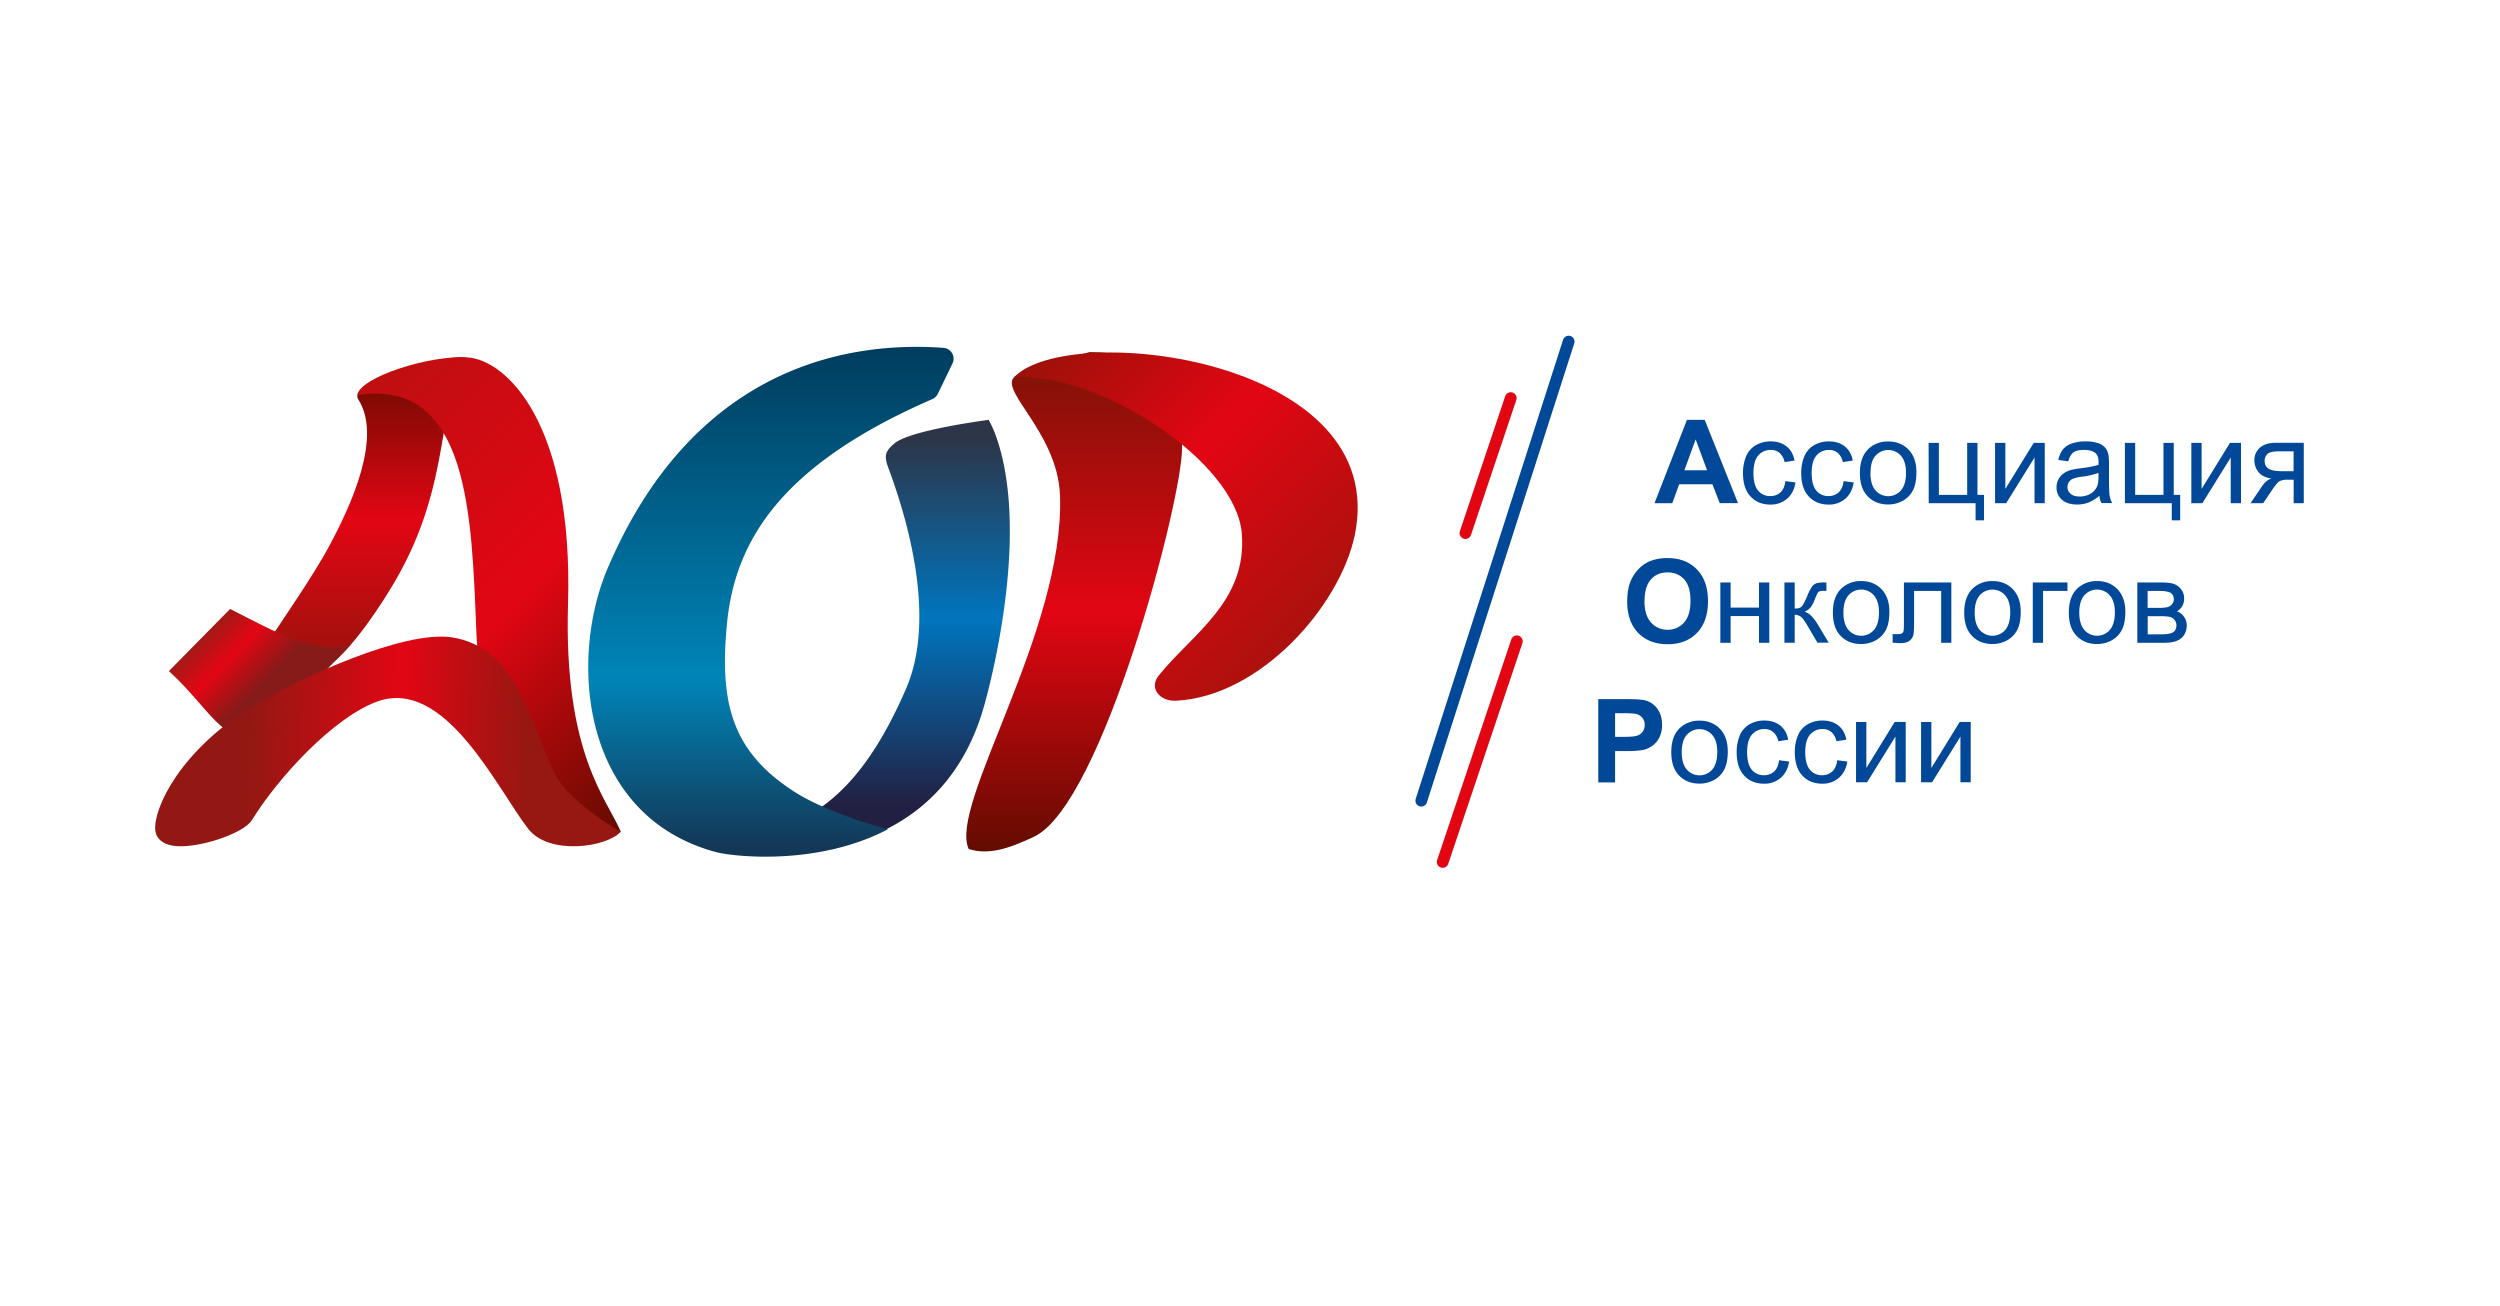 <?xml version="1.0" encoding="UTF-8"?> <svg xmlns="http://www.w3.org/2000/svg" xmlns:xlink="http://www.w3.org/1999/xlink" id="Слой_1" data-name="Слой 1" viewBox="0 0 2187.57 1142.83"> <defs> <style>.cls-1{fill:url(#Безымянный_градиент);}.cls-2{fill:url(#Безымянный_градиент_2);}.cls-3{fill:url(#Безымянный_градиент_3);}.cls-4{fill:url(#Безымянный_градиент_4);}.cls-5{fill:url(#Безымянный_градиент_5);}.cls-6{fill:url(#Безымянный_градиент_6);}.cls-7{fill:url(#Безымянный_градиент_7);}.cls-8{fill:url(#Безымянный_градиент_8);}.cls-10,.cls-9{fill:none;stroke-linecap:round;stroke-miterlimit:10;stroke-width:10.26px;}.cls-9{stroke:#014898;}.cls-10{stroke:#e20613;}.cls-11{fill:#014898;}</style> <linearGradient id="Безымянный_градиент" x1="763" y1="3504.82" x2="763.34" y2="3039.28" gradientTransform="matrix(1, 0, 0, -1, 0, 3808.68)" gradientUnits="userSpaceOnUse"> <stop offset="0.17" stop-color="#2d3548"></stop> <stop offset="0.51" stop-color="#0075be"></stop> <stop offset="0.86" stop-color="#222042"></stop> </linearGradient> <linearGradient id="Безымянный_градиент_2" x1="674.57" y1="3059.07" x2="674.57" y2="3505.16" gradientTransform="matrix(1, 0, 0, -1, 0, 3808.68)" gradientUnits="userSpaceOnUse"> <stop offset="0.02" stop-color="#133857"></stop> <stop offset="0.35" stop-color="#0085b8"></stop> <stop offset="1" stop-color="#003d5e"></stop> </linearGradient> <linearGradient id="Безымянный_градиент_3" x1="312.48" y1="3200.92" x2="312.48" y2="3496.07" gradientTransform="matrix(1, 0, 0, -1, 0, 3808.68)" gradientUnits="userSpaceOnUse"> <stop offset="0" stop-color="#8c150c"></stop> <stop offset="0.52" stop-color="#e20613"></stop> <stop offset="1" stop-color="#630c00"></stop> </linearGradient> <linearGradient id="Безымянный_градиент_4" x1="297.34" y1="3450.24" x2="604.93" y2="3142.65" gradientTransform="matrix(1, 0, 0, -1, 0, 3808.68)" gradientUnits="userSpaceOnUse"> <stop offset="0" stop-color="#bf0f11"></stop> <stop offset="0.52" stop-color="#e20613"></stop> <stop offset="1" stop-color="#630c00"></stop> </linearGradient> <linearGradient id="Безымянный_градиент_5" x1="7225.12" y1="3266.73" x2="7155.44" y2="3197.05" gradientTransform="translate(7417.36 3808.68) rotate(180)" gradientUnits="userSpaceOnUse"> <stop offset="0" stop-color="#a21a17"></stop> <stop offset="0.3" stop-color="#e20613"></stop> <stop offset="0.68" stop-color="#861b19"></stop> </linearGradient> <linearGradient id="Безымянный_градиент_6" x1="218.59" y1="3161.96" x2="462.56" y2="3152.58" gradientTransform="matrix(1, 0, 0, -1, 0, 3808.68)" gradientUnits="userSpaceOnUse"> <stop offset="0" stop-color="#931813"></stop> <stop offset="0.54" stop-color="#e20613"></stop> <stop offset="0.99" stop-color="#971712"></stop> </linearGradient> <linearGradient id="Безымянный_градиент_7" x1="939.94" y1="5035.36" x2="939.94" y2="5472.32" gradientTransform="translate(0 -4727.28)" gradientUnits="userSpaceOnUse"> <stop offset="0" stop-color="#7c1307"></stop> <stop offset="0.52" stop-color="#e20613"></stop> <stop offset="1" stop-color="#630c00"></stop> </linearGradient> <linearGradient id="Безымянный_градиент_8" x1="906.53" y1="5038.23" x2="1144.14" y2="5275.83" gradientTransform="translate(0 -4727.28)" gradientUnits="userSpaceOnUse"> <stop offset="0" stop-color="#9c1109"></stop> <stop offset="0.47" stop-color="#e20613"></stop> <stop offset="0.99" stop-color="#ad110d"></stop> </linearGradient> </defs> <path class="cls-1" d="M783,387.76c-8.89,7.25-9.5,11.42-5.61,21.81,14.71,39.6,43,129.24,15.46,193-38.09,88.1-82.74,122.76-143.19,128.1a7.36,7.36,0,0,0-6.83,7.85h0a5.14,5.14,0,0,0,.06.55l.07.55a7.33,7.33,0,0,0,6.43,6.15c68.1,6.84,178.54-8.48,212-129C869.92,586,901.24,459,870.19,378.06a107.24,107.24,0,0,0-5.06-10.67S797.27,376.12,783,387.76Z"></path> <path class="cls-2" d="M820.66,344.53l12.79-26.47a9.54,9.54,0,0,0-4.4-12.74,9.72,9.72,0,0,0-3.47-.93c-95.94-7-222.44,25.71-293.69,192.49-35.08,82-22.36,217.44,94.77,248.76,14.09,3.76,88.21,12.58,150.3-20,0,0-51.83-13.27-82.8-33.44C640.07,657,629.54,614.52,636.1,545.93c6.91-71.79,46.23-138.74,179.77-196.72A9.9,9.9,0,0,0,820.66,344.53Z"></path> <path class="cls-3" d="M313.55,349.59C301,330,425.42,301,409.15,317.52c-28.52,28.86-11.08,102.09-64.08,192.08-12,20.38-35.42,56.35-56.61,72.62-12.52,9.64-105.92,56.35-62.85-7.38,25.58-37.82,49.79-73.58,61.62-95.46C309.18,439,334,381.53,313.55,349.59Z"></path> <path class="cls-4" d="M543.2,727.76c-6.77,3.35-.55,3.29-6.77,3.35-18.12.28-56.41-8.47-69.61-29.88-19-30.84-46.91-74.53-50-148.52-4.17-100.86-6.15-222.23-104.14-207,2.06-15.54,63.19-35.3,96.63-32.95,34.33,2.44,92.43,58.58,87.73,215.58C493.12,659.76,531.34,699.29,543.2,727.76Z"></path> <path class="cls-5" d="M237.79,635.76c-41,24.55-48.42-10.53-90-48.55l53.55-54.36c39.73,20.17,76.38,41.37,105.58,31.25Z"></path> <path class="cls-6" d="M395.81,557.76c54.91,8.75,66.19,69.68,89.31,118.57,12,25.37,58,51.49,58,51.42-12,13.68-62.77,21.07-81-2.59C434.79,689.76,389.32,592.27,330,613.88c-38.63,14.09-86.91,67-109.68,103.87-7.52,12.1-49.85,25.85-69.68,22.16-7.79-1.44-14.08-5.68-14.77-13.54-1.78-19,22.09-71,88.28-110.3C261.17,594.05,353.21,551,395.81,557.76Z"></path> <path class="cls-7" d="M847.67,742.91c16.68,5.33,33.85.27,57.23-10.81,59.63-28.24,129.38-293.55,129.45-339.91.13-66.95-35.29-84.11-80.83-84.11-30.15,7.79-26.19,7.25-61.75,19.49-25.64,8.89,33.71,47.11,35.77,106.12C931.64,552.22,829.62,704.55,847.67,742.91Z"></path> <path class="cls-8" d="M1086.66,467.2C1091.1,526.48,1043.92,554,1014,591c-9.1,11.21,1,22.83,14.91,22.15,73.86-3.56,143.32-82.67,156.45-144.43,33-156-250.82-188.59-298-138.6C961.18,325.31,1081.87,403.61,1086.66,467.2Z"></path> <line class="cls-9" x1="1372.62" y1="298.89" x2="1243.66" y2="700.62"></line> <line class="cls-10" x1="1321.95" y1="348.33" x2="1282.29" y2="466.49"></line> <line class="cls-10" x1="1327.29" y1="561.13" x2="1262.39" y2="754.23"></line> <path class="cls-11" d="M1520.8,440.26h-16l-6.36-16.5h-29.13l-6,16.54h-15.57l28.38-72.89h15.55Zm-27.06-28.78-10-27-9.85,27Z"></path> <path class="cls-11" d="M1562.31,421l8.82,1.16c-1,6.09-3.42,10.81-7.39,14.23a21.52,21.52,0,0,1-14.56,5.13c-7.25,0-13.06-2.4-17.44-7.12s-6.56-11.48-6.56-20.31a37.79,37.79,0,0,1,2.8-15,20.21,20.21,0,0,1,8.62-9.64,25.74,25.74,0,0,1,12.58-3.22c5.74,0,10.39,1.44,14.09,4.38s5.94,7,7,12.38l-8.68,1.36a14.61,14.61,0,0,0-4.38-8,11.49,11.49,0,0,0-7.66-2.66,14.09,14.09,0,0,0-11,4.85c-2.8,3.22-4.24,8.34-4.24,15.32s1.37,12.24,4.11,15.45a13.31,13.31,0,0,0,10.66,4.79,12.87,12.87,0,0,0,8.82-3.21C1560.26,428.76,1561.74,425.43,1562.31,421Z"></path> <path class="cls-11" d="M1613.25,421l8.82,1.16c-1,6.09-3.42,10.81-7.38,14.23a21.53,21.53,0,0,1-14.57,5.13c-7.25,0-13.06-2.4-17.43-7.12s-6.57-11.48-6.57-20.31a38,38,0,0,1,2.8-15,20.21,20.21,0,0,1,8.62-9.64,25.74,25.74,0,0,1,12.58-3.22c5.75,0,10.4,1.44,14.09,4.38s6,7,7,12.38l-8.68,1.36a14.61,14.61,0,0,0-4.38-8,11.49,11.49,0,0,0-7.66-2.66,14.07,14.07,0,0,0-11,4.85c-2.81,3.22-4.24,8.34-4.24,15.32s1.36,12.24,4.1,15.45a13.33,13.33,0,0,0,10.67,4.79,12.87,12.87,0,0,0,8.82-3.21C1611.2,428.76,1612.57,425.43,1613.25,421Z"></path> <path class="cls-11" d="M1627.47,413.94c0-9.78,2.74-17,8.14-21.75a24.61,24.61,0,0,1,16.62-5.88c7.25,0,13.2,2.4,17.78,7.11s6.9,11.36,6.9,19.7q0,10.15-3.07,16a21.88,21.88,0,0,1-8.89,9.09,26.28,26.28,0,0,1-12.72,3.22c-7.39,0-13.34-2.4-17.92-7.11S1627.47,422.83,1627.47,413.94Zm9.24,0c0,6.77,1.5,11.83,4.44,15.18a14.73,14.73,0,0,0,20.78,1.44,15.06,15.06,0,0,0,1.44-1.44c2.94-3.35,4.45-8.55,4.45-15.46,0-6.49-1.51-11.48-4.45-14.83a14.8,14.8,0,0,0-20.87-1.42h0a16.94,16.94,0,0,0-1.34,1.34c-3,3.35-4.41,8.41-4.41,15.18Z"></path> <path class="cls-11" d="M1687.58,387.54h9V433h24.75V387.54h9V433h5.74v22.29h-7.38v-15h-41Z"></path> <path class="cls-11" d="M1745.74,387.54h9v40.28l24.82-40.28h9.65v52.79h-8.94v-40l-24.82,40h-9.71Z"></path> <path class="cls-11" d="M1837,433.76a33,33,0,0,1-9.57,6,27.8,27.8,0,0,1-9.85,1.71c-5.81,0-10.26-1.44-13.4-4.24a13.86,13.86,0,0,1-4.65-10.88,14.66,14.66,0,0,1,6.43-12.24,22.38,22.38,0,0,1,6.42-2.94,71.18,71.18,0,0,1,7.94-1.36c7.25-.89,12.51-1.92,15.93-3.08,0-1.23.07-2,.07-2.33,0-3.62-.82-6.22-2.53-7.72-2.26-2-5.68-3-10.19-3-4.24,0-7.32.75-9.3,2.19s-3.49,4.1-4.45,7.79l-8.75-1.16a22.81,22.81,0,0,1,3.9-9.09,16.91,16.91,0,0,1,7.93-5.34,35.49,35.49,0,0,1,12-1.84,33.08,33.08,0,0,1,11,1.57,13.8,13.8,0,0,1,6.22,4,14.68,14.68,0,0,1,2.8,6.09,52,52,0,0,1,.48,8.27v11.9c0,8.34.21,13.61.55,15.8a22.15,22.15,0,0,0,2.26,6.36h-9.37A17.42,17.42,0,0,1,1837,433.76Zm-.68-20a64.93,64.93,0,0,1-14.64,3.35,33.61,33.61,0,0,0-7.79,1.78,8.49,8.49,0,0,0-3.56,2.94,7.76,7.76,0,0,0-1.23,4.24,7.51,7.51,0,0,0,2.74,6c1.78,1.57,4.44,2.39,7.93,2.39a18.4,18.4,0,0,0,9.16-2.25,13.79,13.79,0,0,0,5.88-6.16c1-2.05,1.44-5,1.44-9v-3.29Z"></path> <path class="cls-11" d="M1859.35,387.54h9V433h24.75V387.54h9V433h5.64v22.29h-7.38v-15h-41Z"></path> <path class="cls-11" d="M1917.47,387.54h9v40.28l24.82-40.28h9.65v52.79h-9v-40l-24.82,40h-9.65Z"></path> <path class="cls-11" d="M2015.87,387.54v52.79H2007V419.76h-5.19a15.72,15.72,0,0,0-7,1.23c-1.57.82-3.76,3.42-6.7,7.8l-7.79,11.55h-11.08l9.64-14.22q4.41-6.47,8.82-7.39c-5.13-.68-8.89-2.53-11.35-5.53a15.76,15.76,0,0,1-3.69-10.26,14.25,14.25,0,0,1,4.8-11.18c3.22-2.87,7.94-4.31,14-4.31h24.41Zm-8.89,7.39h-12.71c-5.34,0-8.76.82-10.33,2.46a8.17,8.17,0,0,0-2.32,5.81c0,3.15,1.16,5.47,3.41,6.91s6.3,2.19,12,2.19h9.91Z"></path> <path class="cls-11" d="M1423.84,526.42c0-7.45,1.09-13.67,3.35-18.66a33.85,33.85,0,0,1,6.77-10,28.8,28.8,0,0,1,9.44-6.56,39.92,39.92,0,0,1,15.72-2.87q16.11,0,25.78,10c6.43,6.65,9.64,15.93,9.64,27.76s-3.21,21-9.57,27.63-15,10-25.64,10-19.42-3.28-25.85-9.91S1423.84,538.05,1423.84,526.42Zm15.11-.48c0,8.28,1.92,14.5,5.74,18.74a18.64,18.64,0,0,0,14.5,6.36,18.4,18.4,0,0,0,14.43-6.36c3.76-4.24,5.61-10.53,5.61-19s-1.85-14.56-5.47-18.67-8.55-6.15-14.57-6.15-10.94,2-14.63,6.22S1439,517.61,1439,526Z"></path> <path class="cls-11" d="M1505.35,509.67h9v22h24.82v-22h9v52.8h-9V539.09h-24.82v23.38h-9Z"></path> <path class="cls-11" d="M1561.42,509.67h9v22.84c2.87,0,4.85-.55,6-1.64s2.8-4.24,5.06-9.58a40.35,40.35,0,0,1,4.3-8.27,8.4,8.4,0,0,1,3.76-2.67,24.25,24.25,0,0,1,6.84-.68h1.78v7.39l-2.46-.07c-2.33,0-3.83.34-4.51,1s-1.78,2.87-3.22,6.5a27.66,27.66,0,0,1-3.76,7.18,15.19,15.19,0,0,1-5.2,3.62c3.83,1,7.59,4.58,11.35,10.74l9.78,16.34h-9.84l-9.56-16.32c-2-3.28-3.69-5.47-5.13-6.5a8.73,8.73,0,0,0-5.19-1.57v24.41h-9Z"></path> <path class="cls-11" d="M1603.82,536.06c0-9.77,2.73-17,8.13-21.74a24.59,24.59,0,0,1,16.62-5.88c7.25,0,13.2,2.39,17.78,7.11s6.9,11.35,6.9,19.69q0,10.15-3.07,16a21.88,21.88,0,0,1-8.89,9.09,26.16,26.16,0,0,1-12.72,3.21c-7.39,0-13.34-2.39-17.92-7.11S1603.82,545,1603.82,536.06Zm9.23,0c0,6.77,1.5,11.83,4.44,15.19a14.73,14.73,0,0,0,20.78,1.44,13.05,13.05,0,0,0,1.44-1.44c3-3.36,4.45-8.55,4.45-15.46,0-6.49-1.5-11.49-4.45-14.84a14.79,14.79,0,0,0-20.87-1.4h0a14.12,14.12,0,0,0-1.35,1.33c-3,3.36-4.44,8.42-4.44,15.18Z"></path> <path class="cls-11" d="M1665.9,509.67h41.58v52.8h-8.89v-45.4h-23.7v26.26q0,9.23-.62,12.1a8.73,8.73,0,0,1-3.28,5.13c-1.78,1.43-4.37,2.19-7.73,2.19a68.77,68.77,0,0,1-7.17-.41v-7.46H1660a10.62,10.62,0,0,0,4-.54,2.82,2.82,0,0,0,1.57-1.85c.27-.82.41-3.56.41-8.07V509.68Z"></path> <path class="cls-11" d="M1718.74,536.06c0-9.77,2.74-17,8.14-21.74a24.54,24.54,0,0,1,16.62-5.88c7.24,0,13.19,2.39,17.77,7.11s6.91,11.35,6.91,19.69q0,10.15-3.08,16a21.76,21.76,0,0,1-8.89,9.09,26.12,26.12,0,0,1-12.71,3.21c-7.39,0-13.34-2.39-17.92-7.11S1718.74,545,1718.74,536.06Zm9.16,0c0,6.77,1.51,11.83,4.45,15.19a14.73,14.73,0,0,0,20.78,1.44,15.06,15.06,0,0,0,1.44-1.44c2.94-3.36,4.45-8.55,4.45-15.46,0-6.49-1.51-11.49-4.45-14.84a14.8,14.8,0,0,0-20.88-1.4,16.82,16.82,0,0,0-1.34,1.33c-2.94,3.36-4.44,8.42-4.44,15.18Z"></path> <path class="cls-11" d="M1778.74,509.67h30.36v7.39h-21.36v45.41h-9V509.68Z"></path> <path class="cls-11" d="M1810.28,536.06c0-9.77,2.74-17,8.14-21.74a24.54,24.54,0,0,1,16.62-5.88c7.24,0,13.19,2.39,17.77,7.11s6.91,11.35,6.91,19.69q0,10.15-3.08,16a21.76,21.76,0,0,1-8.89,9.09,26.12,26.12,0,0,1-12.71,3.21c-7.39,0-13.34-2.39-17.92-7.11S1810.28,545,1810.28,536.06Zm9.16,0c0,6.77,1.51,11.83,4.45,15.19a14.73,14.73,0,0,0,20.78,1.44,15.06,15.06,0,0,0,1.44-1.44c2.94-3.36,4.45-8.55,4.45-15.46,0-6.49-1.51-11.49-4.45-14.84a14.8,14.8,0,0,0-20.88-1.4,16.82,16.82,0,0,0-1.34,1.33q-4.44,5-4.47,15.18Z"></path> <path class="cls-11" d="M1870.22,509.67h20.65c5.06,0,8.83.41,11.29,1.3a13.44,13.44,0,0,1,6.36,4.65,12.53,12.53,0,0,1,2.66,8.07,13.25,13.25,0,0,1-1.57,6.56,12.87,12.87,0,0,1-4.72,4.72,12.11,12.11,0,0,1,6.16,4.65,13.41,13.41,0,0,1,2.46,8.07c-.34,5-2.12,8.68-5.34,11.15s-8,3.62-14.15,3.62h-23.8Zm9,22.22h9.52a33.38,33.38,0,0,0,7.86-.61,8.7,8.7,0,0,0,3.83-2.4,6.44,6.44,0,0,0,1.71-4.37c0-2.81-1-4.72-2.94-5.81s-5.34-1.64-10.12-1.64h-9.85v14.83Zm0,23.18H1891c5.06,0,8.55-.61,10.46-1.77s2.87-3.22,3-6.09a7.64,7.64,0,0,0-1.64-4.72,7.33,7.33,0,0,0-4.24-2.73,43,43,0,0,0-8.48-.55h-10.8v15.86Z"></path> <path class="cls-11" d="M1398.54,684.59V611.76h23.59c9,0,14.77.34,17.5,1.09A19.08,19.08,0,0,1,1450.1,620c2.8,3.69,4.24,8.41,4.24,14.23a23.58,23.58,0,0,1-2.47,11.28,19.82,19.82,0,0,1-6.15,7.18,23.24,23.24,0,0,1-7.66,3.49,85.48,85.48,0,0,1-15.25,1h-9.57v27.49Zm14.7-60.52v20.69h8.07c5.81,0,9.64-.41,11.62-1.16a9.6,9.6,0,0,0,4.58-3.56,9.86,9.86,0,0,0,1.65-5.67,9.28,9.28,0,0,0-2.33-6.57,10.2,10.2,0,0,0-5.88-3.21,69.5,69.5,0,0,0-10.6-.48Z"></path> <path class="cls-11" d="M1462.41,658.21c0-9.78,2.73-17,8.13-21.75a24.59,24.59,0,0,1,16.62-5.88c7.25,0,13.2,2.39,17.78,7.11s6.9,11.35,6.9,19.69q0,10.15-3.07,16a21.88,21.88,0,0,1-8.89,9.09,26.16,26.16,0,0,1-12.72,3.21c-7.39,0-13.34-2.39-17.92-7.11S1462.41,667.09,1462.41,658.21Zm9.16,0c0,6.76,1.5,11.83,4.44,15.18a14.74,14.74,0,0,0,20.78,1.44,15.16,15.16,0,0,0,1.45-1.44c2.94-3.36,4.44-8.55,4.44-15.46,0-6.49-1.5-11.49-4.44-14.84a14.8,14.8,0,0,0-20.88-1.4A16.94,16.94,0,0,0,1476,643c-2.94,3.34-4.44,8.4-4.44,15.19Z"></path> <path class="cls-11" d="M1556.74,665.23l8.82,1.17c-1,6.08-3.42,10.8-7.38,14.22a21.51,21.51,0,0,1-14.54,5.14c-7.25,0-13.06-2.39-17.44-7.11s-6.56-11.49-6.56-20.31a38,38,0,0,1,2.8-15,20.21,20.21,0,0,1,8.62-9.64,25.63,25.63,0,0,1,12.58-3.21c5.74,0,10.39,1.43,14.09,4.37s6,7,7,12.38l-8.68,1.37a14.58,14.58,0,0,0-4.38-8,11.48,11.48,0,0,0-7.66-2.67,14.08,14.08,0,0,0-11,4.86c-2.8,3.21-4.24,8.34-4.24,15.31s1.37,12.24,4.11,15.46a13.3,13.3,0,0,0,10.66,4.78,12.89,12.89,0,0,0,8.83-3.21C1554.74,673,1556.15,669.76,1556.74,665.23Z"></path> <path class="cls-11" d="M1607.64,665.23l8.83,1.17c-1,6.08-3.42,10.8-7.39,14.22a21.52,21.52,0,0,1-14.56,5.13c-7.25,0-13.07-2.39-17.44-7.11s-6.57-11.49-6.57-20.31a37.8,37.8,0,0,1,2.81-15,20.19,20.19,0,0,1,8.61-9.64,25.66,25.66,0,0,1,12.59-3.21c5.74,0,10.39,1.43,14.08,4.37s6,7,7,12.38l-8.69,1.37a14.53,14.53,0,0,0-4.37-8,11.48,11.48,0,0,0-7.66-2.67,14.08,14.08,0,0,0-11,4.86c-2.81,3.21-4.24,8.34-4.24,15.31s1.37,12.24,4.1,15.46a13.32,13.32,0,0,0,10.67,4.78,12.87,12.87,0,0,0,8.82-3.21C1605.59,673,1607,669.76,1607.64,665.23Z"></path> <path class="cls-11" d="M1624.12,631.76h9V672l24.78-40.27h9.65v52.79h-9v-40l-24.82,40h-9.64V631.76Z"></path> <path class="cls-11" d="M1681,631.76h9V672l24.79-40.27h9.64v52.79h-9v-40l-24.82,40h-9.64Z"></path> </svg> 